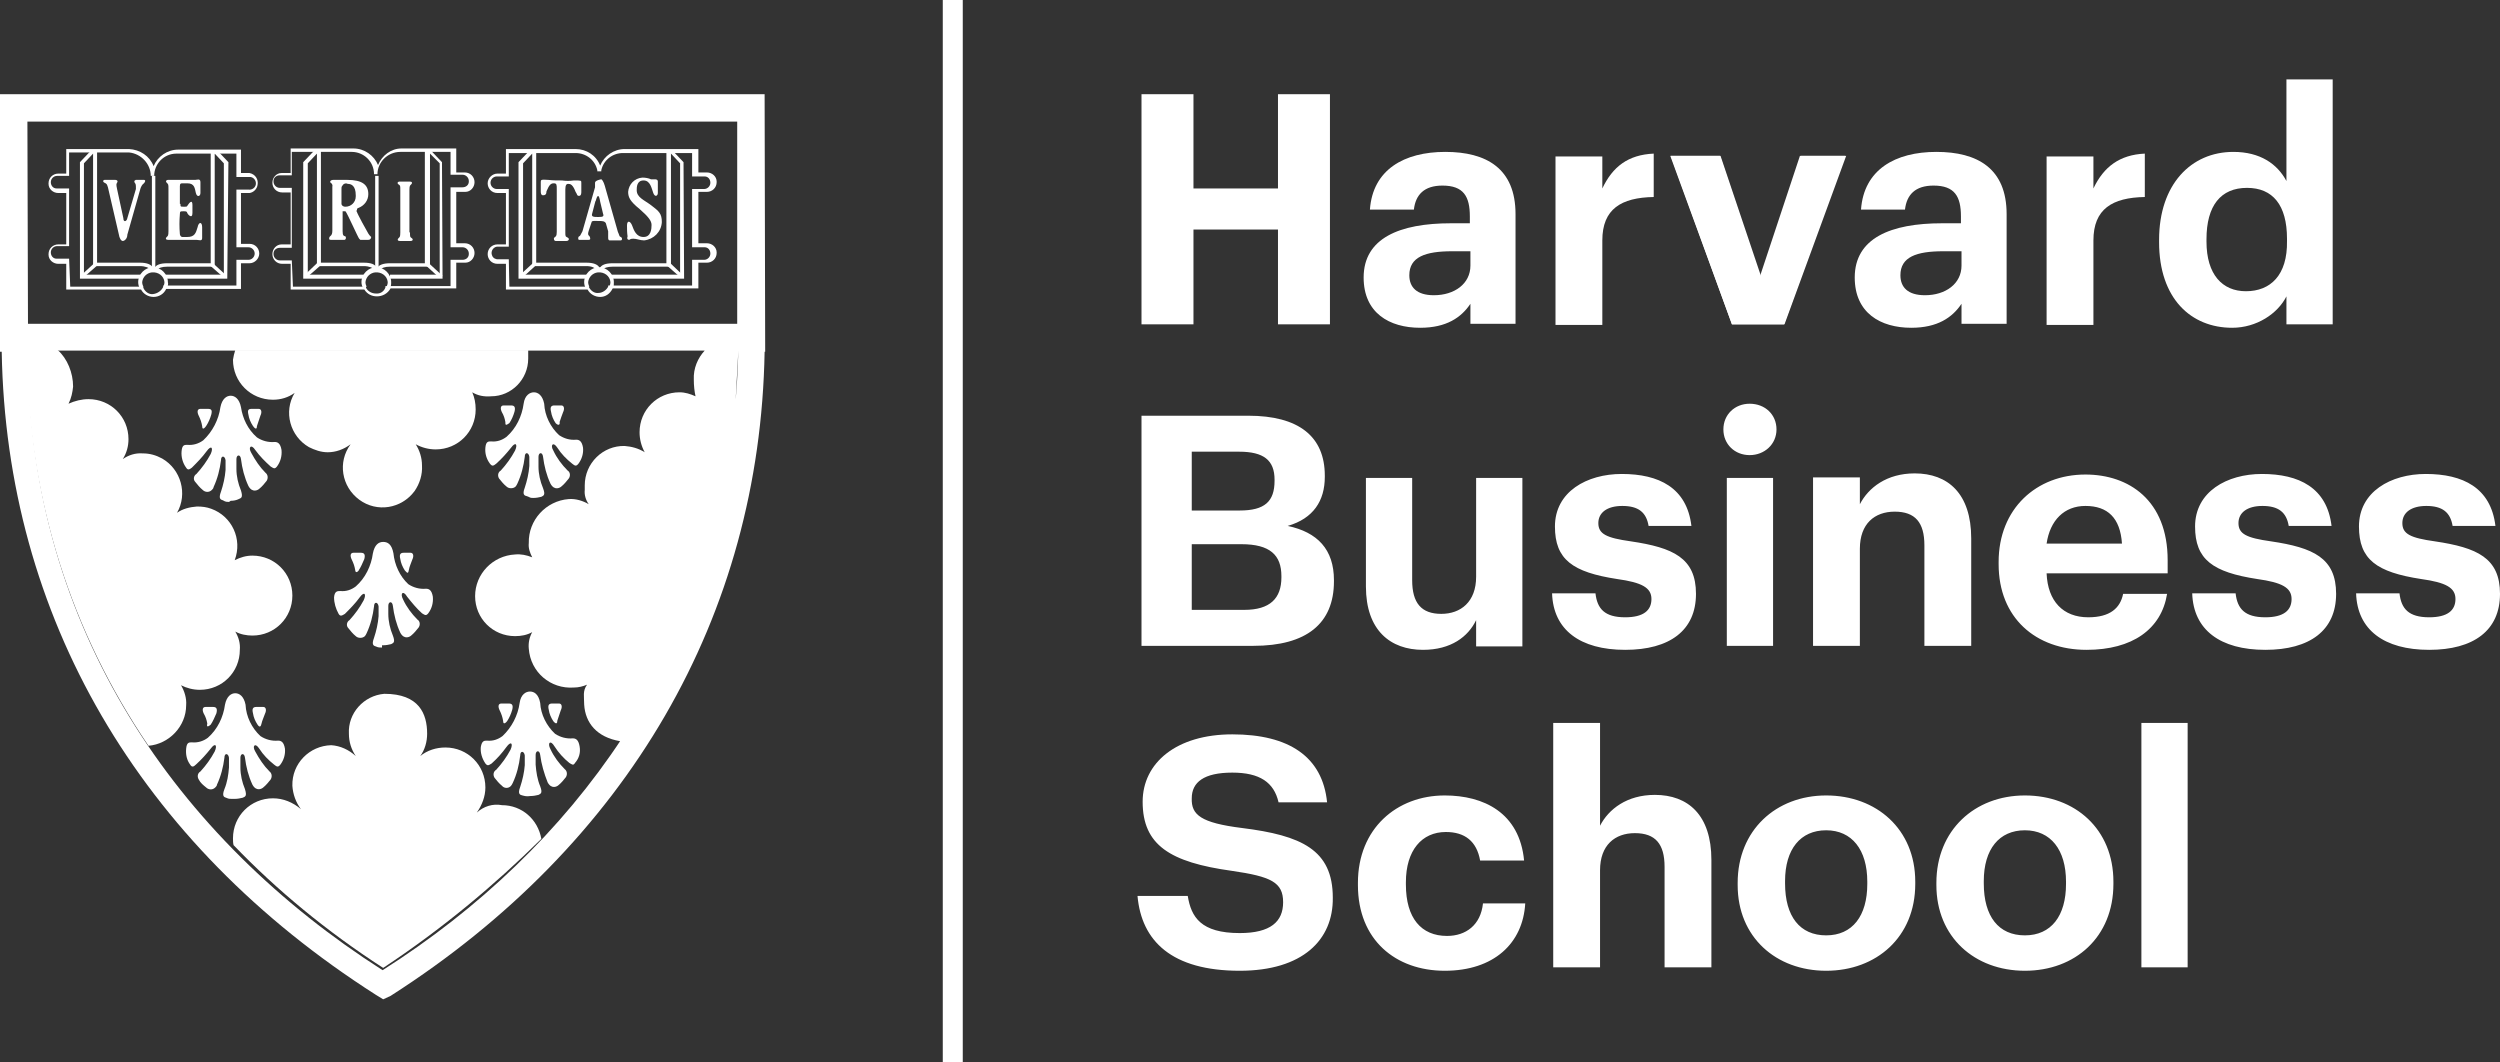 <?xml version="1.0" encoding="utf-8"?>
<!-- Generator: Adobe Illustrator 24.0.3, SVG Export Plug-In . SVG Version: 6.00 Build 0)  -->
<svg version="1.1" id="Layer_1" xmlns="http://www.w3.org/2000/svg" xmlns:xlink="http://www.w3.org/1999/xlink" x="0px" y="0px"
	 viewBox="0 0 437.8 186" style="enable-background:new 0 0 437.8 186;" xml:space="preserve">
<rect x="0" y="0" width="437.8" height="186" fill="#333333" stroke="none"/>
<style type="text/css">
	.st0{fill:#FFFFFF;}
</style>
<g>
	<g>
		<path class="st0" d="M425.4,113.8c-7.9,0-12.6-3.5-12.8-9.9h7.6c0.3,2.7,1.6,4.2,5.2,4.2c3.2,0,4.6-1.2,4.6-3.2s-1.7-2.9-6-3.5
			c-7.8-1.2-10.9-3.4-10.9-9.2c0-6.1,5.6-9.2,11.7-9.2c6.5,0,11.4,2.4,12.2,9.1h-7.5c-0.4-2.4-1.8-3.5-4.6-3.5c-2.7,0-4.2,1.2-4.2,3
			c0,1.9,1.4,2.6,5.7,3.2c7.4,1.1,11.4,2.9,11.4,9.2C437.8,110.4,433.2,113.8,425.4,113.8 M396.7,113.8c-7.9,0-12.6-3.5-12.8-9.9
			h7.6c0.3,2.7,1.6,4.2,5.2,4.2c3.2,0,4.6-1.2,4.6-3.2s-1.7-2.9-6-3.5c-7.8-1.2-10.9-3.4-10.9-9.2c0-6.1,5.6-9.2,11.7-9.2
			c6.5,0,11.4,2.4,12.2,9.1h-7.5c-0.4-2.4-1.8-3.5-4.6-3.5c-2.7,0-4.2,1.2-4.2,3c0,1.9,1.4,2.6,5.7,3.2c7.4,1.1,11.4,2.9,11.4,9.2
			C409.1,110.4,404.5,113.8,396.7,113.8 M358.4,95.2h13.2c-0.3-4.5-2.5-6.6-6.4-6.6C361.5,88.6,359,91.1,358.4,95.2 M365.4,113.8
			c-8.9,0-15.4-5.6-15.4-15v-0.4c0-9.3,6.6-15.3,15.2-15.3c7.6,0,14.4,4.5,14.4,15v2.3h-21.2c0.2,4.9,2.9,7.7,7.3,7.7
			c3.8,0,5.6-1.6,6.1-4.1h7.7C378.5,110.2,373.4,113.8,365.4,113.8 M317.5,113.1V83.6h8.2v4.7c1.5-2.9,4.7-5.4,9.6-5.4
			c5.8,0,9.9,3.5,9.9,11.4v18.8H337V95.5c0-4-1.6-5.9-5.2-5.9c-3.5,0-6.1,2.1-6.1,6.5v17H317.5L317.5,113.1z M302.4,83.7h8.1v29.4
			h-8.1V83.7z M306.4,79.7c-2.6,0-4.6-1.9-4.6-4.5s2-4.5,4.6-4.5c2.7,0,4.7,1.9,4.7,4.5S309,79.7,306.4,79.7 M284.6,113.8
			c-7.9,0-12.6-3.5-12.8-9.9h7.6c0.3,2.7,1.6,4.2,5.2,4.2c3.2,0,4.6-1.2,4.6-3.2s-1.7-2.9-6-3.5c-7.8-1.2-10.9-3.4-10.9-9.2
			c0-6.1,5.6-9.2,11.7-9.2c6.5,0,11.4,2.4,12.2,9.1h-7.5c-0.4-2.4-1.8-3.5-4.6-3.5c-2.7,0-4.2,1.2-4.2,3c0,1.9,1.4,2.6,5.7,3.2
			c7.4,1.1,11.4,2.9,11.4,9.2C297,110.4,292.4,113.8,284.6,113.8 M249.2,113.8c-5.7,0-10-3.4-10-11.1v-19h8.1v17.9
			c0,4,1.6,5.9,5.1,5.9c3.4,0,6.1-2.1,6.1-6.5V83.7h8.1v29.5h-8.1v-4.6C257.1,111.5,254.1,113.8,249.2,113.8 M208.8,106.8h9.1
			c4.5,0,6.5-2,6.5-5.7v-0.2c0-3.7-2-5.6-7-5.6h-8.7v11.5H208.8z M208.8,89.4h8.3c4.4,0,6.1-1.6,6.1-5.2V84c0-3.4-1.9-4.9-6.2-4.9
			h-8.3v10.3L208.8,89.4L208.8,89.4z M199.9,113.1V72.8h18.7c8.8,0,13.4,3.6,13.4,10.5v0.2c0,4.2-2,7.3-6.5,8.6
			c5.2,1.1,8.1,4.1,8.1,9.5v0.2c0,7.4-4.8,11.3-14.1,11.3H199.9L199.9,113.1z"/>
		<g>
			<path class="st0" d="M337.1,51.7c3.6,0,6.4-2,6.4-5.2V44h-3.2c-4.7,0-7.5,1-7.5,4.2C332.8,50.3,334.1,51.7,337.1,51.7
				 M334.7,57.4c-5.4,0-9.9-2.6-9.9-8.8c0-6.9,6.3-9.5,15.3-9.5h3.3v-1.2c0-3.5-1.1-5.4-4.8-5.4c-3.2,0-4.7,1.6-5,4.2h-7.7
				c0.5-7,6-10.1,13.2-10.1s12.3,2.9,12.3,10.9v19.2h-7.9v-3.5C341.9,55.6,339.3,57.4,334.7,57.4 M303.3,56.8l-10.8-29.5h8.7l7,21.1
				l7-21.1h7.9l-10.7,29.5H303.3z M251.1,51.7c3.6,0,6.4-2,6.4-5.2V44h-3.2c-4.7,0-7.5,1-7.5,4.2C246.8,50.3,248.1,51.7,251.1,51.7
				 M248.7,57.4c-5.4,0-9.9-2.6-9.9-8.8c0-6.9,6.3-9.5,15.3-9.5h3.3v-1.2c0-3.5-1.1-5.4-4.8-5.4c-3.2,0-4.7,1.6-5,4.2h-7.7
				c0.5-7,6-10.1,13.2-10.1s12.3,2.9,12.3,10.9v19.2h-7.9v-3.5C255.9,55.6,253.3,57.4,248.7,57.4 M199.9,56.8V16.5h9.1V33h14.8V16.5
				h9.1v40.3h-9.1V40.2H209v16.6H199.9z"/>
			<polygon class="st0" points="303.3,56.8 312.5,56.8 323.3,27.3 315.4,27.3 308.4,48.4 301.3,27.3 292.6,27.3 			"/>
			<path class="st0" d="M289.6,26.9c-4.5,0.2-7.2,2.3-9,6.1v-5.6h-8.2v29.5h8.2V42.1c0-5.5,3.3-7.5,9-7.6V26.9z"/>
			<path class="st0" d="M375.6,26.9c-4.4,0.2-7.2,2.3-9,6.1v-5.6h-8.2v29.5h8.2V42.1c0-5.5,3.3-7.5,9-7.6V26.9z"/>
			<path class="st0" d="M393.3,51c-4.1,0-6.9-2.9-6.9-8.7v-0.4c0-5.9,2.5-9,7.1-9c4.5,0,7,3,7,8.9v0.4C400.6,48.2,397.6,51,393.3,51
				 M390.9,57.4c4.3,0,8-2.5,9.5-5.5v4.9h8.1V13.9h-8.1v17.8c-1.6-3-4.6-5.1-9.3-5.1c-7.4,0-13,5.7-13,15.4v0.4
				C378.1,52.3,383.7,57.4,390.9,57.4"/>
		</g>
		<path class="st0" d="M375,126.6h8.1v42.8H375V126.6z M354.6,163.8c4.6,0,7.2-3.4,7.2-9v-0.4c0-5.6-2.7-9-7.2-9s-7.2,3.3-7.2,8.9
			v0.4C347.4,160.5,350,163.8,354.6,163.8 M354.6,170c-8.8,0-15.5-5.9-15.5-15v-0.4c0-9.2,6.7-15.3,15.5-15.3s15.5,5.9,15.5,15.1
			v0.4C370.1,164.1,363.4,170,354.6,170 M319.8,163.8c4.6,0,7.2-3.4,7.2-9v-0.4c0-5.6-2.7-9-7.2-9s-7.2,3.3-7.2,8.9v0.4
			C312.6,160.5,315.2,163.8,319.8,163.8 M319.8,170c-8.8,0-15.5-5.9-15.5-15v-0.4c0-9.2,6.7-15.3,15.5-15.3s15.6,5.9,15.6,15.1v0.4
			C335.4,164.1,328.6,170,319.8,170 M272,169.4v-42.8h8.2v18c1.5-2.9,4.7-5.4,9.6-5.4c5.8,0,9.9,3.5,9.9,11.4v18.8h-8.2v-17.6
			c0-4-1.6-5.9-5.2-5.9c-3.5,0-6.1,2.1-6.1,6.5v17H272L272,169.4L272,169.4z M253,170c-8.6,0-15.2-5.4-15.2-15v-0.4
			c0-9.5,6.8-15.3,15.2-15.3c6.8,0,13.1,3,13.9,11.4h-7.7c-0.6-3.4-2.7-5-6-5c-4.2,0-7,3.2-7,8.8v0.4c0,5.9,2.7,9,7.2,9
			c3.3,0,5.9-1.9,6.3-5.7h7.4C266.7,165.2,261.6,170,253,170 M217.1,170c-11.9,0-17.2-5.2-17.9-13.1h8.8c0.6,3.7,2.3,6.5,9.1,6.5
			c5.4,0,7.6-2,7.6-5.4c0-3.5-2.1-4.5-9-5.5c-10.8-1.5-15.6-4.5-15.6-12.1c0-6.8,5.9-11.8,15.7-11.8c9.9,0,15.8,3.9,16.6,11.9h-8.5
			c-0.8-3.5-3.3-5.2-8.1-5.2c-5,0-7.1,1.7-7.1,4.5c-0.1,2.9,1.6,4.3,8.8,5.2c10.4,1.3,15.9,3.8,15.9,12.2
			C233.5,164.6,228.1,170,217.1,170"/>
	</g>
	<rect x="165.1" class="st0" width="3.5" height="186"/>
	<g>
		<g>
			<path class="st0" d="M32.6,123.5c0.1-1.2-0.3-2.5-0.9-3.5c1,0.5,2.1,0.8,3.3,0.8c3.9,0,7-3.1,7-7c0.1-1.1-0.2-2.2-0.8-3.2
				c0.9,0.5,2,0.7,3,0.7c3.9,0,7-3.1,7-7s-3.1-7-7-7c-1.1,0-2.1,0.3-3.1,0.8c1.4-3.7-0.5-7.7-4.1-9c-0.8-0.3-1.6-0.4-2.5-0.4
				c-1.3,0.1-2.5,0.4-3.5,1.1c1.9-3.3,0.7-7.6-2.6-9.5c-1.1-0.6-2.2-0.9-3.4-0.9c-1.3-0.1-2.5,0.3-3.5,1c0.7-1.1,1-2.3,1-3.5
				c0-3.9-3.1-7-7-7c-1.2,0-2.4,0.3-3.5,0.8c0.5-1,0.7-2,0.8-3c0-2.4-1-4.9-2.7-6.4l-1.2-0.5H4.6c0,0.2,0.1,1.7,0.1,2
				c0.4,24.9,7.8,47.9,21.3,67.8C29.6,130.3,32.6,127.2,32.6,123.5z"/>
			<path class="st0" d="M87.9,141c-1.6-0.3-3.2,0.2-4.4,1.3c0.9-1.3,1.5-2.8,1.5-4.4c0-3.9-3.1-7-7-7c-1.6,0-3.2,0.5-4.4,1.5
				c0.8-1.1,1.2-2.5,1.2-3.9c0-3.5-1.4-7-7.5-7c-3.6,0.3-6.4,3.4-6.2,7c0,1.4,0.4,2.7,1.2,3.9c-1.2-1.1-2.7-1.8-4.3-1.9
				c-3.8,0.1-6.9,3.2-6.8,7.1c0.1,1.5,0.6,2.9,1.5,4.1c-1.4-1.2-3.1-1.9-4.9-1.9c-3.9,0-7,3.1-7,7c0,0.4,0,0.8,0.1,1.2
				c7.6,7.9,16.3,15.1,26.2,21.5c10.3-6.8,19.5-14.5,27.7-22.6C94.2,143.5,91.4,141,87.9,141z"/>
			<path class="st0" d="M54.1,78.3c1,0.5,2.1,0.9,3.3,0.9c1.4,0,2.8-0.5,4-1.4c-2.3,3.1-1.6,7.4,1.5,9.7c3.1,2.3,7.4,1.6,9.7-1.5
				c0.9-1.3,1.4-2.9,1.3-4.5c0-1.3-0.4-2.6-1.1-3.7c1.1,0.6,2.3,0.9,3.5,0.9c3.9,0,7-3.1,7-7c0-1.1-0.2-2.1-0.6-3
				c1,0.6,2.1,0.8,3.3,0.7c3.6,0,6.5-3,6.5-6.6c0-0.1,0-0.3,0-0.4c0-0.5,0-0.9,0-1.1h-2.2H41.2c-0.2,0.6-0.3,1.1-0.4,1.7
				c0,3.9,3.1,7,7,7c1.4,0,2.7-0.4,3.8-1.2C49.6,72.1,50.8,76.4,54.1,78.3z"/>
			<path class="st0" d="M133.9,16.5H0v45.1h0.3c0.8,46.3,24,86.1,65.5,112.6l1.3,0.8l1.3-0.6c41.6-26.6,64.7-66.6,65.5-112.8h0.1
				L133.9,16.5z M129.1,21.3v35.4H4.9L4.8,21.3H129.1z M129.3,61.4c-0.1,3.7-0.3,7.3-0.7,10.9c-3.6,42.8-28.1,76.3-61.6,97.6
				c-36-23-61.7-59.8-62.1-107.3c0-0.2,0-0.4,0-0.7h0c0-0.2,0-0.3,0-0.5h118.5c-1.2,1.3-2,3.1-1.9,5.1c0,1,0.1,2,0.3,2.9
				c-0.9-0.4-1.8-0.7-2.8-0.7c-3.9,0-7,3.1-7,7c0,1.2,0.3,2.4,0.9,3.5c-1.1-0.7-2.3-1-3.5-1.1c-3.8-0.1-7,3-7,6.9c0,0.3,0,0.5,0,0.8
				c-0.1,0.9,0.2,1.8,0.7,2.5c-1-0.6-2.3-1-3.5-0.9c-4,0.3-7.1,3.7-7,7.7c-0.1,0.9,0.2,1.7,0.6,2.5c-1-0.4-2-0.6-3-0.5
				c-3.9,0.2-7,3.4-7,7.3s3.1,7,7,7c1.1,0,2.1-0.2,3-0.7c-0.5,0.9-0.7,1.9-0.6,2.9c0.3,4.1,3.8,7.1,7.9,6.8c0.8,0,1.6-0.2,2.3-0.5
				c-0.8,1.1-0.5,2.1-0.5,3.5c0.2,3.2,2.2,5.7,6.3,6.4c11.9-16.9,18.9-36.2,20.1-57.5"/>
		</g>
		<path class="st0" d="M62.8,99.9c0.4-0.6,0.7-1.3,1-2c0.2-0.8,0-1.1-0.6-1.1h-1.3c-0.6,0-0.6,0.6-0.3,1.2c0.3,0.6,0.5,1.2,0.6,1.8
			c0,0.3,0.2,0.7,0.7,0"/>
		<path class="st0" d="M70.9,99.9c-0.4-0.6-0.7-1.3-0.8-2c-0.2-0.8,0-1.1,0.6-1.1h1.2c0.5,0,0.6,0.6,0.3,1.2
			c-0.2,0.6-0.5,1.2-0.6,1.8C71.5,100.4,71.4,100.5,70.9,99.9"/>
		<path class="st0" d="M67.1,113c0.5,0,1-0.1,1.4-0.2c0.3-0.2,0.8-0.2,0.3-1.5c-0.5-1.2-0.8-2.5-0.8-3.8v-1.4c0-0.8,0.7-0.9,0.8,0
			c0.2,1.6,0.6,3.2,1.3,4.7c0.7,1.3,1.7,0.7,1.9,0.5c0.5-0.4,0.9-0.9,1.3-1.4c0.3-0.4,0.3-1.1-0.2-1.4l0,0c-1-1-1.9-2.2-2.5-3.5
			c-0.6-1.1,0-1.7,0.7-0.5c0.8,1,1.6,2,2.6,2.9c0.5,0.3,0.7,0.5,1.1,0c0.6-0.8,0.9-1.8,0.8-2.9c-0.2-1.2-0.7-1.4-1.2-1.4
			c-1.1,0.1-2.2-0.2-3.1-0.8c-1.5-1.4-2.4-3.4-2.6-5.4c-0.3-1.6-1-2-1.8-2s-1.5,0.5-1.8,2c-0.3,2.2-1.3,4.3-3,5.8
			c-0.8,0.6-1.7,0.9-2.7,0.8c-0.5,0-1,0-1.1,1.1c0,1,0.3,2,0.8,2.9c0.3,0.5,0.6,0.3,1.1,0c0.9-0.9,1.8-1.8,2.6-2.9
			c0.8-1.1,1.2-0.6,0.7,0.5c-0.7,1.3-1.5,2.4-2.5,3.5c-0.5,0.3-0.6,1-0.2,1.4l0,0c0.4,0.5,0.8,1,1.3,1.4c0.4,0.4,1.2,0.4,1.6,0
			c0.1-0.1,0.2-0.3,0.3-0.5c0.7-1.5,1.1-3.1,1.3-4.7c0-0.9,0.7-0.8,0.8,0v1.7c-0.1,1.3-0.4,2.6-0.8,3.8c-0.5,1.3,0,1.4,0.3,1.5
			s0.3,0.2,1.1,0.2V113H67.1z"/>
		<path class="st0" d="M36.1,74.6c0.4-0.6,0.7-1.3,0.9-2c0.2-0.8,0-1-0.6-1h-1.3c-0.6,0-0.6,0.6-0.3,1.2c0.3,0.6,0.5,1.2,0.6,1.8
			C35.4,75.1,35.6,75.3,36.1,74.6"/>
		<path class="st0" d="M44.3,74.6c-0.4-0.6-0.7-1.3-0.8-2c-0.2-0.8,0-1,0.6-1h1.2c0.5,0,0.6,0.6,0.3,1.2c-0.2,0.6-0.4,1.2-0.6,1.8
			C45,75.1,44.8,75.3,44.3,74.6"/>
		<path class="st0" d="M40.4,87.7c0.5,0,1-0.1,1.4-0.3s0.8-0.2,0.4-1.5c-0.5-1.2-0.8-2.5-0.8-3.8v-1.7c0-0.8,0.7-0.9,0.8,0
			c0.2,1.6,0.6,3.2,1.3,4.7c0.7,1.3,1.7,0.7,1.9,0.5c0.5-0.4,0.9-0.9,1.3-1.4c0.3-0.5,0.2-1.1-0.2-1.4l0,0c-1-1-1.8-2.2-2.5-3.5
			c-0.6-1,0-1.6,0.7-0.5c0.8,1.1,1.7,2,2.7,2.9c0.5,0.3,0.7,0.5,1.1,0c0.6-0.8,0.9-1.8,0.8-2.9c-0.2-1.2-0.7-1.4-1.2-1.4
			c-1.1,0.1-2.2-0.2-3.1-0.8c-1.6-1.4-2.5-3.3-2.8-5.3c-0.3-1.5-1.1-2-1.8-2s-1.5,0.5-1.8,2c-0.3,2.2-1.4,4.3-3,5.8
			c-0.8,0.6-1.8,0.9-2.8,0.8c-0.5,0-0.9,0-1,1.1c-0.1,1,0.2,2.1,0.8,2.9c0.3,0.5,0.6,0.3,1,0c0.9-0.9,1.8-1.8,2.6-2.9
			c0.8-1.1,1.2-0.6,0.7,0.5c-0.7,1.3-1.5,2.4-2.5,3.5c-0.5,0.3-0.6,1-0.2,1.4c0.4,0.5,0.8,1,1.3,1.4c0.4,0.4,1.1,0.5,1.6,0
			c0.1-0.1,0.3-0.3,0.3-0.5c0.7-1.5,1.1-3.1,1.3-4.7c0-0.9,0.7-0.8,0.8,0v1.7c-0.1,1.3-0.4,2.6-0.8,3.8c-0.5,1.3,0,1.4,0.3,1.5
			s0.3,0.3,1.1,0.3L40.4,87.7z"/>
		<path class="st0" d="M89.2,74.1c0.4-0.6,0.7-1.3,0.9-2c0.2-0.8,0-1.1-0.6-1.1h-1.3c-0.6,0-0.6,0.6-0.3,1.2
			c0.3,0.5,0.5,1.1,0.6,1.7C88.5,74.4,88.5,74.6,89.2,74.1"/>
		<path class="st0" d="M97.3,74.1c-0.4-0.6-0.7-1.3-0.8-2c-0.2-0.8,0-1.1,0.6-1.1h1.2c0.5,0,0.6,0.6,0.3,1.2
			c-0.2,0.5-0.4,1.1-0.6,1.7C98.1,74.4,97.8,74.6,97.3,74.1"/>
		<path class="st0" d="M93.4,87.2c0.5,0,1-0.1,1.4-0.2c0.3-0.2,0.8-0.2,0.3-1.5c-0.5-1.2-0.8-2.5-0.8-3.8V80c0-0.8,0.7-0.9,0.8,0
			c0.2,1.6,0.6,3.2,1.3,4.7c0.7,1.3,1.7,0.7,1.9,0.5c0.5-0.4,0.9-0.9,1.3-1.4c0.3-0.4,0.3-1.1-0.2-1.4l0,0c-1-1-1.9-2.2-2.5-3.5
			c-0.6-1,0-1.6,0.7-0.5s1.6,2,2.6,2.8c0.5,0.4,0.7,0.5,1.1,0c0.6-0.8,0.9-1.8,0.8-2.8c-0.2-1.2-0.7-1.4-1.2-1.4
			c-1.1,0.1-2.1-0.2-3-0.8c-1.5-1.4-2.5-3.4-2.6-5.5c-0.3-1.5-1.1-2-1.8-2s-1.6,0.5-1.8,2c-0.3,2.2-1.3,4.3-3,5.8
			c-0.8,0.6-1.7,0.9-2.7,0.8c-0.5,0-0.9,0-1,1.1c-0.1,1,0.2,2,0.8,2.8c0.4,0.5,0.6,0.4,1.1,0c1-0.9,1.8-1.8,2.6-2.8
			c0.8-1.1,1.2-0.6,0.7,0.5c-0.7,1.3-1.5,2.4-2.5,3.5c-0.5,0.3-0.6,0.9-0.3,1.4l0,0c0.4,0.5,0.8,1,1.3,1.4c0.4,0.4,1.2,0.4,1.6,0
			c0.1-0.1,0.2-0.3,0.3-0.5c0.7-1.5,1.1-3.1,1.3-4.7c0-0.9,0.7-0.8,0.8,0v1.6c-0.1,1.3-0.4,2.6-0.8,3.8c-0.5,1.3,0,1.4,0.4,1.5
			C92.9,87.1,92.7,87.2,93.4,87.2L93.4,87.2z"/>
		<path class="st0" d="M36.9,126.9c0.4-0.6,0.7-1.3,1-2c0.2-0.8,0-1.1-0.6-1.1H36c-0.6,0-0.6,0.6-0.3,1.2c0.3,0.5,0.5,1.1,0.6,1.7
			C36.2,127.1,36.2,127.5,36.9,126.9"/>
		<path class="st0" d="M45.1,126.9c-0.4-0.6-0.7-1.3-0.8-2c-0.2-0.8,0-1.1,0.6-1.1h1.2c0.5,0,0.6,0.6,0.3,1.2
			c-0.2,0.6-0.5,1.2-0.6,1.7C45.7,127.2,45.5,127.5,45.1,126.9"/>
		<path class="st0" d="M41.1,139.9c0.5,0,1-0.1,1.4-0.2c0.4-0.2,0.8-0.2,0.4-1.5c-0.5-1.2-0.8-2.5-0.8-3.8v-1.7c0-0.8,0.7-0.9,0.8,0
			c0.2,1.6,0.6,3.2,1.3,4.7c0.7,1.3,1.7,0.7,1.9,0.5c0.5-0.4,0.9-0.9,1.3-1.4c0.3-0.5,0.2-1.1-0.2-1.4l0,0c-1-1-1.8-2.2-2.5-3.5
			c-0.6-1,0-1.6,0.7-0.5s1.6,2,2.6,2.8c0.5,0.4,0.7,0.5,1.1,0c0.6-0.8,0.9-1.8,0.8-2.8c-0.2-1.2-0.7-1.4-1.2-1.4
			c-1.1,0.1-2.2-0.2-3.1-0.8c-1.5-1.4-2.5-3.4-2.6-5.5c-0.3-1.5-1.1-2-1.8-2s-1.5,0.5-1.8,2c-0.3,2.2-1.3,4.3-3,5.8
			c-0.8,0.6-1.8,0.9-2.8,0.8c-0.5,0-0.9,0-1,1.1c-0.1,1,0.1,2,0.7,2.8c0.3,0.5,0.6,0.4,1,0c1-0.9,1.8-1.8,2.6-2.8
			c0.8-1.1,1.2-0.6,0.7,0.5c-0.7,1.3-1.5,2.4-2.5,3.5c-0.5,0.3-0.6,0.9-0.3,1.4l0,0c0.3,0.6,0.8,1,1.3,1.4c0.4,0.4,1.1,0.5,1.6,0
			c0.1-0.1,0.3-0.3,0.3-0.5c0.7-1.5,1.1-3.1,1.3-4.7c0-0.9,0.7-0.8,0.8,0v1.7c-0.1,1.3-0.3,2.6-0.8,3.8c-0.5,1.3,0,1.4,0.3,1.5
			s0.3,0.2,1,0.2L41.1,139.9z"/>
		<path class="st0" d="M88.8,126.3c0.4-0.6,0.7-1.3,0.9-2c0.2-0.8,0-1.1-0.6-1.1h-1.3c-0.6,0-0.6,0.6-0.3,1.2
			c0.3,0.6,0.5,1.2,0.6,1.8C88.1,126.7,88.3,126.9,88.8,126.3"/>
		<path class="st0" d="M96.9,126.3c-0.4-0.6-0.7-1.3-0.8-2c-0.2-0.8,0-1.1,0.6-1.1h1.2c0.5,0,0.6,0.6,0.3,1.2
			c-0.2,0.6-0.4,1.2-0.6,1.8C97.6,126.7,97.4,126.9,96.9,126.3"/>
		<path class="st0" d="M92.9,139.4c0.5,0,1-0.1,1.4-0.2c0.3-0.2,0.8-0.2,0.3-1.5c-0.5-1.2-0.7-2.5-0.8-3.8v-1.7c0-0.8,0.7-0.9,0.8,0
			c0.2,1.6,0.7,3.3,1.3,4.8c0.7,1.3,1.7,0.7,1.9,0.5c0.5-0.4,0.9-0.9,1.3-1.4c0.3-0.5,0.2-1.1-0.2-1.4l0,0c-1-1-1.9-2.2-2.5-3.5
			c-0.6-1.1,0-1.7,0.7-0.5c0.7,1.1,1.6,2.1,2.6,2.9c0.5,0.3,0.7,0.5,1,0c0.7-0.8,1-1.8,0.8-2.9c-0.2-1.2-0.7-1.4-1.2-1.4
			c-1.1,0.1-2.2-0.2-3.1-0.8c-1.5-1.4-2.5-3.4-2.6-5.4c-0.3-1.6-1.1-2-1.8-2s-1.6,0.5-1.8,2c-0.3,2.2-1.4,4.3-3,5.8
			c-0.8,0.6-1.7,0.9-2.7,0.8c-0.5,0-0.9,0-1.1,1.1c-0.1,1,0.2,2,0.8,2.9c0.4,0.5,0.6,0.3,1.1,0c1-0.9,1.8-1.8,2.6-2.9
			c0.8-1.1,1.2-0.6,0.7,0.5c-0.7,1.3-1.5,2.4-2.5,3.5c-0.5,0.3-0.6,0.9-0.3,1.4l0,0c0.4,0.5,0.8,1,1.3,1.4c0.4,0.5,1.2,0.5,1.6,0
			c0.1-0.1,0.2-0.3,0.3-0.5c0.7-1.5,1.1-3.1,1.3-4.8c0-0.9,0.7-0.8,0.8,0v1.7c-0.1,1.3-0.4,2.6-0.8,3.8c-0.5,1.3,0,1.4,0.4,1.5
			C91.9,139.4,92.2,139.5,92.9,139.4L92.9,139.4z"/>
		<path class="st0" d="M26.9,52c-0.9,0-1.8-0.5-2.2-1.3H11.6v-4.5h-1.4c-0.9,0-1.7-0.7-1.7-1.6v-0.1c0-1,0.8-1.7,1.7-1.7h1.4v-9
			h-1.4c-0.9,0-1.7-0.7-1.7-1.6v-0.1c0-1,0.8-1.7,1.7-1.7h1.4v-4.3h11c1.9,0.1,3.6,1.2,4.3,3c0.7-1.7,2.4-2.9,4.3-2.9h11v4.1h1.5
			c1,0.2,1.6,1.1,1.4,2.1c-0.1,0.7-0.7,1.3-1.4,1.4h-1.5v8.9h1.5c1,0,1.7,0.8,1.7,1.7s-0.8,1.7-1.7,1.7h-1.5v4.5H29.1
			C28.7,51.5,27.8,52,26.9,52z M12.3,50.2h12.8v0.2c0.3,0.7,1,1.2,1.7,1.1c0.8-0.1,1.5-0.6,1.8-1.3V50h12.8v-4.5h2.1
			c0.6,0,1.1-0.5,1.1-1.1s-0.5-1.1-1.1-1.1h-2.1V33.2h2.1c0.6,0.1,1.2-0.3,1.3-0.9s-0.3-1.2-0.9-1.3c-0.1,0-0.3,0-0.4,0h-2.1v-4.1
			H30.9c-2.2,0-3.9,1.8-3.9,3.9h-0.6c0-2.1-1.7-3.9-3.8-4.1H12.1v4.1H10c-0.6,0-1.1,0.5-1.1,1.1s0.4,1.1,1,1.1H10h2.1v10.1H10
			c-0.6,0-1.1,0.5-1.1,1.1s0.4,1.1,1,1.1H10h2.1L12.3,50.2z"/>
		<rect x="26.6" y="30.8" class="st0" width="0.6" height="16.3"/>
		<path class="st0" d="M31.6,35.7c0,0.5,0,0.5,0.6,0.5s0.5,0,0.7-0.3s0.8-1.1,0.8,0v1.4c0,1.1-0.8,0.3-0.9,0
			C32.7,37,32.6,37,32.1,37s-0.6,0-0.6,0.5c-0.1,1.2-0.1,2.3,0,3.5c0,0.2,0.2,0.5,0.4,0.5c0,0,0,0,0.1,0h0.8c1.3,0,1.5-0.7,1.8-1.7
			c0.2-1,0.8-1,0.8,0v1.9c0,0.6-0.6,0.3-1,0.3h-5c-0.3,0-0.5-0.2-0.2-0.5c0.2-0.2,0.3-0.2,0.3-1v-7.4c0-0.8,0-0.8-0.3-1.1
			s0-0.5,0.2-0.5h4.8c0.3,0,0.9-0.3,0.9,0.4v1.9c0,0.6-0.6,0.8-0.8,0s-0.2-1.7-1.5-1.7H32c-0.3,0-0.5,0-0.5,0.5c0,1.3,0,2.4,0,3.1
			L31.6,35.7L31.6,35.7z"/>
		<polygon class="st0" points="14.5,48.7 14.1,48.3 16.5,46.1 16.9,46.6 		"/>
		<path class="st0" d="M29.2,50.4l-0.6-0.2c0.1-0.2,0.2-0.5,0.2-0.8c-0.1-1.1-1.1-1.8-2.2-1.7c-0.9,0.1-1.6,0.8-1.7,1.7
			c0,0.3,0.1,0.6,0.2,0.8l-0.6,0.3c-0.2-0.3-0.3-0.7-0.3-1.1c0-1.4,1.2-2.6,2.6-2.6c1.4,0,2.6,1.2,2.6,2.6
			C29.5,49.8,29.4,50.1,29.2,50.4z"/>
		<path class="st0" d="M24.9,48.8H14V28.4l2-2.1h1V46h7.5c1.2,0,2,0.3,2.3,0.9l-0.6,0.3c0-0.3-0.8-0.6-1.7-0.6h-8.2V26.9l0,0
			l-1.6,1.7v19.5h10.1v0.7L24.9,48.8L24.9,48.8z"/>
		<path class="st0" d="M39.8,48.8H28.9v-0.7h10.3V28.6l-1.6-1.7l0,0v19.8h-8.3c-0.9,0-1.6,0.2-1.7,0.6L27,47c0.3-0.6,1-0.9,2.3-0.9
			h7.6V26.3H38l2,2.1L39.8,48.8z"/>
		<polygon class="st0" points="39.3,48.7 36.9,46.6 37.3,46.1 39.7,48.3 		"/>
		<path class="st0" d="M22.3,41.1c0,0.7-0.5,1.1-0.8,1.1s-0.6-0.5-0.7-1.2l-1.9-8.2c-0.2-0.6-0.2-0.6-0.6-0.8
			c-0.4-0.2-0.2-0.5,0-0.5h1.9c0.3,0,0.5,0.2,0.3,0.5c-0.1,0.2-0.2,0.2,0,1.1l1.1,5.1c0,0.8,0.6,0.6,0.7,0l1.5-5.1
			c0-0.8,0-0.8-0.2-1.1c-0.1-0.1-0.1-0.3,0-0.4c0.1,0,0.1-0.1,0.2-0.1h1.4c0.3,0,0.3,0.3,0,0.6c-0.3,0.2-0.5,0.6-0.6,0.9L22.3,41.1z
			"/>
		<path class="st0" d="M66,51.9c-0.9,0-1.7-0.4-2.2-1.2H50.9v-4.5h-1.5c-1,0-1.7-0.8-1.7-1.7s0.7-1.7,1.6-1.7h0.1h1.5v-9.1h-1.5
			c-1,0-1.7-0.8-1.7-1.7s0.7-1.7,1.6-1.7h0.1h1.5V26h11c1.9,0,3.6,1.2,4.3,2.9c0.7-1.7,2.3-2.9,4.1-2.9h9.6v4.2h1.5
			c1,0,1.7,0.8,1.7,1.7s-0.7,1.7-1.6,1.7h-0.1h-1.5v9h1.5c1,0,1.7,0.8,1.7,1.7S82.4,46,81.5,46h-0.1h-1.5v4.5H68.4
			C67.9,51.4,67,51.9,66,51.9z M51.3,50.2h12.8v0.2c0.3,0.6,1,1,1.7,1c0.8,0.1,1.5-0.4,1.7-1.1v-0.2h11.4v-4.6H81
			c0.6,0,1.1-0.4,1.1-1v-0.1c0-0.6-0.5-1.1-1.1-1.1h-2.1V32.8H81c0.6,0,1.1-0.4,1.1-1c0,0,0,0,0-0.1c0-0.6-0.5-1.1-1.1-1.1h-2.1v-4
			h-8.8c-2.2,0-4,1.8-4,3.9h-0.6c0-2.2-1.8-3.9-3.9-3.9H51.1v4.1H49c-0.6,0-1.1,0.4-1.1,1v0.1c0,0.6,0.5,1.1,1.1,1.1h2.1v10.5H49
			c-0.6,0-1.1,0.4-1.1,1v0.1c0,0.6,0.5,1.1,1.1,1.1h2.1L51.3,50.2z"/>
		<path class="st0" d="M68.3,50.4l-0.6-0.2c0.1-0.2,0.2-0.5,0.2-0.8c-0.1-1.1-1.1-1.8-2.2-1.7c-0.9,0.1-1.6,0.8-1.7,1.7
			c0,0.3,0.1,0.6,0.2,0.8l-0.6,0.3c-0.2-0.4-0.3-0.7-0.3-1.1c0-1.4,1.2-2.6,2.6-2.6c1.4,0,2.6,1.2,2.6,2.6l0,0
			C68.5,49.8,68.5,50.1,68.3,50.4z"/>
		<path class="st0" d="M64,48.8H53.1V28.4l2-2.1h1.1V46h7.5c1.3,0,2,0.3,2.3,0.9l-0.6,0.3c0-0.3-0.8-0.6-1.7-0.6h-8.2V26.9l0,0
			l-1.6,1.7v19.5h10.3L64,48.8z"/>
		<polygon class="st0" points="53.6,48.7 53.2,48.3 55.5,46.1 56,46.6 		"/>
		<rect x="65.7" y="30.8" class="st0" width="0.6" height="16.3"/>
		<path class="st0" d="M77.5,48.8h-9.2v-0.7H77V28.6l-1.7-1.7l0,0v19.8h-7c-0.9,0-1.5,0.2-1.7,0.6L66,47c0.3-0.6,1.1-0.9,2.3-0.9
			h6.1V26.3h1l2,2.1L77.5,48.8z"/>
		<polygon class="st0" points="77,48.7 74.7,46.6 75.1,46.1 77.5,48.3 		"/>
		<path class="st0" d="M58.9,42h-1c-0.3,0-0.3-0.2-0.2-0.5c0.1-0.2,0.5-0.2,0.5-1.1v-7.7c0.1-0.3-0.1-0.6-0.3-0.7
			c-0.2-0.2,0-0.5,0.5-0.5h2.4c2.7,0,3.7,0.9,3.7,2.5c0,1.1-0.7,2-1.7,2.4c-0.2,0-0.3,0.2-0.3,0.4c-0.1,0.1-0.1,0.2,0,0.3
			c0,0.2,1.8,3.5,2,3.8c0.1,0.2,0.3,0.4,0.5,0.6c0,0,0,0.5-0.5,0.5h-1.4c0,0,0,0-0.2-0.2s-2.1-4.5-2.4-4.8H60v3.5
			c0,0.8,0.2,0.8,0.5,0.9c0.1,0.1,0.1,0.4,0,0.5S60.4,42,60.3,42H58.9z M59.8,34.2v1.5c0,0.2,0.2,0.5,0.7,0.5c1,0,1.8-0.8,1.8-1.8
			c0-0.1,0-0.1,0-0.2c0-1.7-0.8-2-1.4-2c-0.4-0.2-0.8,0-1,0.4c-0.1,0.1-0.1,0.3-0.1,0.5V34.2z"/>
		<path class="st0" d="M71.8,40.7c0,0.8,0,0.8,0.3,1s0.2,0.5-0.2,0.5H70c-0.3,0-0.5-0.2-0.2-0.5c0.2-0.2,0.3-0.2,0.3-1v-7.4
			c0-0.8,0-0.8-0.3-1s-0.2-0.5,0.2-0.5h1.8c0.3,0,0.5,0.2,0.2,0.5c-0.2,0.2-0.3,0.2-0.3,1v7.4H71.8z"/>
		<path class="st0" d="M105.1,52c-0.9,0-1.8-0.5-2.2-1.3H88.6v-4.5h-1.5c-1,0-1.7-0.8-1.7-1.7c0-1,0.8-1.7,1.7-1.7h1.5v-9h-1.5
			c-1,0-1.7-0.8-1.7-1.7s0.8-1.7,1.7-1.7h1.5v-4.3h12.2c1.9,0,3.6,1.1,4.3,2.9c0.7-1.7,2.4-2.9,4.3-2.9h12.9v4.1h1.5
			c0.9,0,1.7,0.7,1.7,1.6v0.1c0,1-0.8,1.7-1.7,1.7h-1.5v9h1.5c0.9,0,1.7,0.7,1.7,1.6v0.1c0,1-0.8,1.7-1.7,1.7h-1.5v4.5h-15
			C106.8,51.5,106,52,105.1,52z M89.2,50.2h13.9l0,0c0.3,0.7,1,1.2,1.7,1.1c0.7,0,1.4-0.5,1.7-1.1V50h14.7v-4.5h2.1
			c0.6,0,1.1-0.5,1.1-1.1s-0.4-1.1-1-1.1h-0.1h-2.1V33.1h2.1c0.6,0,1.1-0.5,1.1-1.1s-0.4-1.1-1-1.1h-0.1h-2.1v-4.1h-12.1
			c-1.8,0-3.4,1.2-3.8,3V30h-0.7v-0.2c-0.4-1.8-2-3-3.8-3H89.1v4.1H87c-0.6,0-1.1,0.5-1.1,1.1s0.5,1.1,1.1,1.1h2.1v10.1H87
			c-0.6,0.1-1,0.7-0.9,1.3c0.1,0.5,0.4,0.8,0.9,0.9h2.1L89.2,50.2L89.2,50.2z"/>
		<polygon class="st0" points="91.4,48.7 90.9,48.3 93.3,46.1 93.7,46.6 		"/>
		<path class="st0" d="M107.4,50.4l-0.7-0.2c0.1-0.2,0.2-0.5,0.2-0.8c-0.1-1.1-1.1-1.8-2.2-1.7c-0.9,0.1-1.6,0.8-1.7,1.7
			c0,0.3,0.1,0.6,0.2,0.8l-0.6,0.3c-0.2-0.3-0.3-0.7-0.3-1.1c0-1.4,1.2-2.6,2.6-2.6c1.4,0,2.6,1.2,2.6,2.6
			C107.5,49.7,107.5,50.1,107.4,50.4z"/>
		<path class="st0" d="M102.9,48.8H90.8V28.4l2-2.1h1.1V46h8.8c1.2,0,2,0.3,2.3,0.9l-0.6,0.3c-0.2-0.3-0.8-0.6-1.7-0.6h-9.5V26.9
			l0,0l-1.6,1.7v19.5H103L102.9,48.8z"/>
		<path class="st0" d="M119.8,48.8H107v-0.7h12.1V28.6l-1.6-1.7l0,0v19.8h-10.2c-0.9,0-1.6,0.2-1.7,0.6L105,47
			c0.3-0.6,1-0.9,2.3-0.9h9.4V26.3h1l2,2.1L119.8,48.8z"/>
		<polygon class="st0" points="119.3,48.7 116.9,46.6 117.4,46.1 119.7,48.3 		"/>
		<path class="st0" d="M106.1,39.1l0.4,1.4c0,0.8,0,0.8,0,1.1c0,0.2,0,0.5,0.3,0.5h1.9c0.3,0,0.3-0.5,0-0.6s-0.2-0.3-0.5-0.9
			l-2.3-8.1c-0.2-0.7-0.5-1.1-0.6-1.1s-1.1,0.2-1.1,0.6v0.8l-2.2,7.7c-0.4,0.8-0.4,0.8-0.6,0.9c-0.2,0.1-0.2,0.6,0,0.6h1.7
			c0.3,0,0.3-0.2,0.2-0.5s-0.5-0.2-0.2-1.1l0.5-1.5c0-0.3,0.8-0.2,1.3-0.2S105.9,38.7,106.1,39.1L106.1,39.1z M104.3,35.3
			c0.3-1.3,0.6-1.3,0.8,0l0.5,2.1c0.2,0.5,0,0.6-0.8,0.6s-1.3,0-1.1-0.6l0.6-2.3V35.3z"/>
		<path class="st0" d="M98.4,31.6c0.7,0.1,1.4,0.1,2.1,0c1.3,0,1.3,0,1.3,0.4v1.6c0,0.2,0,0.7-0.4,0.7s-0.3-0.3-0.6-0.7
			c-0.5-1.3-0.9-1.4-1.3-1.4c-0.3,0-0.5,0.2-0.5,1v7.4c0,0.8,0,0.8,0.4,1s0.2,0.6-0.2,0.6h-1.9c-0.2,0-0.3-0.2-0.3-0.4
			c0-0.1,0-0.2,0.1-0.2c0.2-0.2,0.4-0.2,0.4-1v-7.5c0-0.7,0-1-0.5-1s-0.8,0.2-1.3,1.4c0,0.5-0.2,0.7-0.6,0.7c-0.4,0-0.4-0.5-0.4-0.7
			v-1.6c0-0.4,0-0.5,1.3-0.4C96.8,31.6,97.6,31.6,98.4,31.6L98.4,31.6z"/>
		<path class="st0" d="M109.8,39.5c0-1,0.6-0.8,0.9,0s0.7,2,2,2s1.4-1.4,1.4-2.1s-0.5-1.4-2.1-2.8c-1.6-1.3-2-2-2-3
			c0.1-1.3,1.1-2.4,2.5-2.5c0.5,0,1.1,0.1,1.5,0.3c0,0,0.6,0,0.7,0c0.1,0,0.5,0,0.5,0.4v2c0,0.5-0.5,0.8-0.8,0s-0.5-2.2-1.7-2.2
			s-1.2,1.2-1.2,1.7c0,1.3,1.3,1.7,2.6,2.7s1.8,1.4,1.8,2.9c-0.1,1.7-1.4,3-3.1,3.2c-0.7,0-1.3-0.3-1.9-0.3c-0.6,0-0.6,0.2-0.7,0.2
			c-0.1,0-0.5,0-0.3-0.6C109.8,40.7,109.8,40.1,109.8,39.5L109.8,39.5z"/>
	</g>
</g>
</svg>
